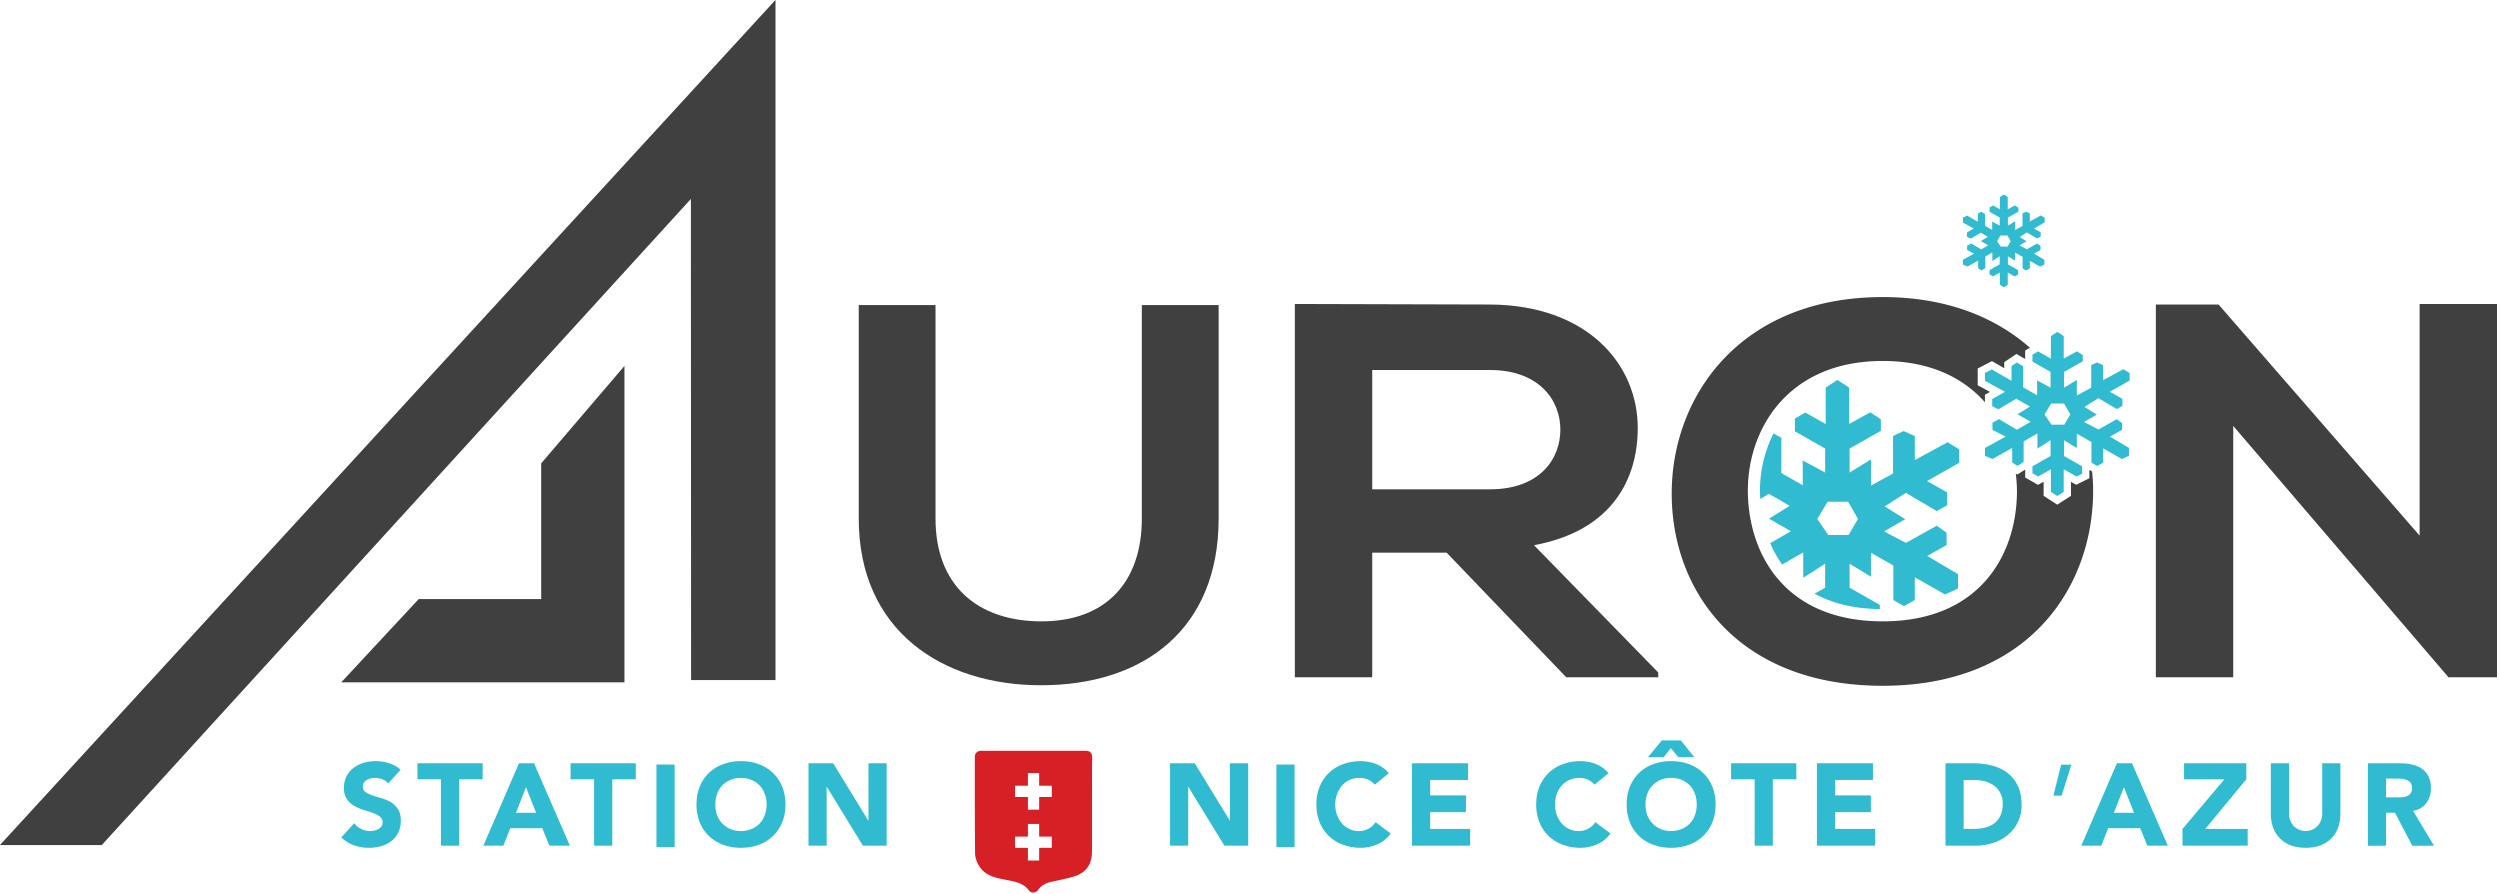 <svg viewBox="0 0 344 123" xmlns="http://www.w3.org/2000/svg" xml:space="preserve" style="fill-rule:evenodd;clip-rule:evenodd;stroke-linejoin:round;stroke-miterlimit:2"><path d="M0-12.555v7.051C0-1.864-2.458 0-5.865 0c-3.252 0-6.019-1.794-6.019-5.504v-7.051h2.535v7.051c0 2.216 1.394 3.394 3.503 3.394 2.11 0 3.31-1.284 3.31-3.394v-7.051H0Z" style="fill:#414041;fill-rule:nonzero" transform="translate(167.685 94.291) scale(4.167)"/><path d="M0-7.965v3.939h3.89c1.626 0 2.323-.985 2.323-1.97S5.497-7.965 3.89-7.965H0ZM9.445 2.181H6.407L2.458-1.933H0v4.114h-2.555v-12.327c2.148 0 4.297.018 6.445.018 3.194.018 4.878 1.952 4.878 4.08 0 1.687-.852 3.393-3.426 3.868l4.103 4.203v.158Z" style="fill:#414041;fill-rule:nonzero" transform="translate(188.818 84.105) scale(4.167)"/><path d="M0-12.344h2.555V-.017H.968V0l-7.123-8.317v8.3H-8.71v-12.309h2.071L0-4.695v-7.649Z" style="fill:#414041;fill-rule:nonzero" transform="translate(332.94 93.265) scale(4.167)"/><path d="M0-27.907-25.61 0h3.363l19.453-21.335.007 15.887H0v-22.459Z" style="fill:#414041;fill-rule:nonzero" transform="translate(106.708 116.279) scale(4.167)"/><path d="m0 .017.121.179h.226L.451.017l-.11-.19H.115L0 .017Zm.093 1.44v-.405l-.226.127-.115-.066V.971L.087.78V.514L-.156.67V.389l-.233.134v.382l-.127.079-.108-.071V.656l-.353.199-.151-.063V.631l.371-.203-.232-.116V.164l.132-.072.332.195.231-.133L-.3.15-.536.014l.229-.142-.23-.133-.332.195-.125-.062v-.147l.225-.126-.359-.195v-.162l.138-.071.354.204v-.26l.107-.072.131.075-.001.39.237.136v-.275l.249.134v-.266l-.335-.191v-.142l.115-.067.226.128v-.405l.129-.084.131.084v.405l.234-.13.118.078v.127l-.347.197v.266l.238-.145v.289L.84-.486v-.417l.118-.054.124.054v.267l.364-.197.127.078v.15l-.356.203.223.124v.144l-.116.064-.341-.202-.236.15.228.142L.74.156l.243.127.341-.19.11.077v.138l-.214.12.341.203V.79l-.144.065-.335-.19v.252L.961.985.843.917V.534L.595.393v.266L.358.514V.78l.335.191v.151l-.115.058-.225-.128v.405l-.131.084-.129-.084Z" style="fill:#31bbd1;fill-rule:nonzero" transform="translate(274.797 33.117) scale(4.167)"/><path d="M0 .475h.673L1 1.042l-.31.533H.018l-.361-.533L0 .475ZM-2.226.383l.286-.168.685.396-.682.424.703.403.016.013-.678.391c.099.24.231.481.395.713v-.008l.693-.399v.839l.724-.466v.793l-.348.197c.541.301 1.242.496 2.153.51v-.14l-.998-.567v-.792l.706.431v-.792l.739.42v1.141l.35.2.359-.2v-.751l.997.567.43-.196v-.474l-1.015-.603.637-.358v-.409L3.6 1.267l-1.016.567-.723-.379.7-.403-.68-.423.703-.446 1.016.6.343-.189V.165l-.662-.371 1.058-.602v-.449l-.379-.231-1.083.586v-.793l-.369-.163-.35.163v1.24l-.728.397V-.92l-.707.431v-.792l1.033-.585v-.379l-.351-.232-.697.386v-1.202l-.389-.253-.385.253v1.202L-.74-2.47l-.343.199v.422l.999.568v.792l-.742-.399.003.82-.708-.405.002-1.16-.258-.149A4.162 4.162 0 0 0-2.226.383" style="fill:#31bbd1;fill-rule:nonzero" transform="translate(251.49 67.057) scale(4.167)"/><path d="M0-1.296v.275l-.133.066-.185.093-.115.056-.111-.062-.064-.036v.465l-.11.071-.212.136-.131.084-.13-.085-.211-.137-.109-.07v-.466l-.066.037-.118.067-.118-.068-.186-.106-.121-.069v-.26l-.13.081-.131.081-.049-.032c.028.227.042.454.038.678-.038 2.022-1.238 4.202-4.432 4.202-3.194 0-4.394-2.162-4.452-4.184-.058-2.075 1.258-4.414 4.452-4.414 1.56 0 2.66.555 3.375 1.363v-.248l.123-.069.044-.024-.28-.152-.126-.068v-.554l.131-.067.225-.116.116-.06.114.066.291.168v-.2l.106-.071.171-.116.124-.084.13.075.16.092v-.282l.12-.069.036-.021c-1.149-1.014-2.766-1.673-4.86-1.673-4.684 0-6.968 3.253-6.968 6.489 0 3.235 2.206 6.347 6.968 6.347 4.761 0 6.91-3.182 6.948-6.365a6.322 6.322 0 0 0-.035-.714L0-1.296Z" style="fill:#414041;fill-rule:nonzero" transform="translate(287.499 70.06) scale(4.167)"/><path d="M0 .051-.186.37l-.006.01h-.424L-.622.371-.838.052l-.007-.01.006-.011.205-.34.006-.01h.426l.006.01.196.34.006.01L0 .051Zm1.117-1.158-.03.016v-.495l-.2-.089-.191.088v.743l-.01.006L.25-.6l-.03.016v-.515l-.393.24-.03.018v-.522l.01-.005.609-.346v-.204l-.192-.127-.407.226-.029.017v-.744l-.213-.138-.211.138v.744l-.03-.017-.393-.221-.093.053-.093.054v.229l.588.336.01.005v.52l-.029-.016-.415-.223.001.457v.035l-.03-.017-.424-.242-.01-.006v-.012l.002-.684-.213-.122-.171.116v.488l-.03-.017-.622-.359-.225.116v.264l.63.342.031.017-.031.018-.391.22v.238l.202.101.583-.343.01-.006.01.006.411.237.028.017-.028.018-.38.236.392.225.036.027-.026.015-.412.237-.01.006-.01-.006-.583-.343-.214.117v.24l.196.098.206.104.034.017-.034.018-.65.356v.263l.248.104.595-.335.026-.015.029-.017v.48l.086.057.087.057.206-.128V.931l.01-.006.415-.239.03-.017v.501l.403-.259.031-.02v.523l-.01.005-.588.335v.231l.186.106.393-.222.03-.016v.745l.211.137.212-.136v-.746l.03.017.392.222.186-.093v-.245l-.588-.334-.01-.006V.892l.03.019.393.239V.677l.03.017.336.191.106.061.011.006v.683l.19.109.194-.109v-.473l.03.017.589.335.236-.108v-.259L1.344.791l-.03-.018.03-.017.372-.208V.324L1.539.199.942.533l-.01.005L.923.533.489.306.457.289.489.271l.39-.225L.5-.19.473-.206.5-.224l.421-.267.01-.007.011.007.599.354.185-.103v-.233L1.34-.69l-.031-.017.031-.018.624-.354v-.246l-.208-.127-.639.345Z" style="fill:#31bbd1;fill-rule:nonzero" transform="translate(284.854 56.855) scale(4.167)"/><path d="M0 .002h.002L0 0v.002Z" style="fill:#121443;fill-rule:nonzero" transform="translate(149.912 103.659) scale(4.167)"/><path d="M0-4.016V.467h-4.046l-2.557 2.749h9.352V-7.232L0-4.016Z" style="fill:#414041;fill-rule:nonzero" transform="translate(74.469 80.49) scale(4.167)"/><path d="M0-4.278v-.008l.003.008m-1.141 1.323h-.417v.42h-.371v-.42h-.425v-.371h.425v-.418h.371v.418h.417v.371Zm-1.213 1.68v-.372h.425v-.419h.371v.419h.417v.372h-.417v.418h-.371v-.418h-.425ZM.126-4.44A.231.231 0 0 0 0-4.479h-3.488a.197.197 0 0 0-.135.056.182.182 0 0 0-.057.137v.557c0 .873 0 1.793.009 2.654a.85.85 0 0 0 .142.412c.194.307.53.37.758.42l.12.024c.305.057.57.105.748.34.037.055.093.08.154.08h.006c.059-.009.121-.033.156-.09.122-.175.295-.242.515-.282.259-.056.459-.097.642-.152.41-.115.619-.395.619-.831V-2.1c0-.726 0-1.499.006-2.145a.225.225 0 0 0-.069-.195" style="fill:#d71f26;fill-rule:nonzero" transform="translate(149.468 121.978) scale(4.167)"/><path d="M0-1.392a.429.429 0 0 0-.197-.136.702.702 0 0 0-.237-.045.696.696 0 0 0-.134.015.526.526 0 0 0-.131.048.263.263 0 0 0-.099.087.21.21 0 0 0-.039.13c0 .083.03.146.092.19a.965.965 0 0 0 .232.111c.093.03.194.062.301.092.11.031.21.075.303.13a.732.732 0 0 1 .232.228c.063.094.093.22.093.38a.873.873 0 0 1-.084.396.802.802 0 0 1-.23.282.999.999 0 0 1-.333.165 1.518 1.518 0 0 1-.895-.027 1.228 1.228 0 0 1-.423-.261l.427-.471a.578.578 0 0 0 .232.19.645.645 0 0 0 .439.052.469.469 0 0 0 .134-.053A.302.302 0 0 0-.22.024a.238.238 0 0 0 .036-.129.234.234 0 0 0-.093-.193.929.929 0 0 0-.238-.122 16.721 16.721 0 0 0-.308-.1 1.402 1.402 0 0 1-.306-.133.749.749 0 0 1-.238-.224.635.635 0 0 1-.094-.366.81.81 0 0 1 .317-.661 1.05 1.05 0 0 1 .334-.168c.124-.036.254-.055.388-.055.154 0 .302.023.445.066.145.043.274.116.389.219L0-1.392Z" style="fill:#31bbd1;fill-rule:nonzero" transform="translate(53.415 113.595) scale(4.167)"/><path d="M0-1.662h-.776v-.53h2.154v.53H.6V.53H0v-2.192Z" style="fill:#31bbd1;fill-rule:nonzero" transform="translate(60.673 114.158) scale(4.167)"/><path d="m0-1.138-.331.845h.666L0-1.138Zm-.231-.792h.496L1.45.792H.773L.538.215H-.52l-.226.577h-.662L-.231-1.93Z" style="fill:#31bbd1;fill-rule:nonzero" transform="translate(72.375 113.066) scale(4.167)"/><path d="M0-1.662h-.777v-.53h2.154v.53H.6V.53H0v-2.192Z" style="fill:#31bbd1;fill-rule:nonzero" transform="translate(81.749 114.158) scale(4.167)"/><path style="fill:#31bbd1" d="M392.73 532.772h.601v2.722h-.601z" transform="translate(-1546.18 -2114.86) scale(4.167)"/><path d="M0 0c0 .128.02.246.059.352a.778.778 0 0 0 .438.46.91.91 0 0 0 .35.066.893.893 0 0 0 .346-.066.768.768 0 0 0 .438-.46A.97.97 0 0 0 1.693 0a.984.984 0 0 0-.062-.35.807.807 0 0 0-.169-.28.857.857 0 0 0-.615-.247.874.874 0 0 0-.35.066.814.814 0 0 0-.267.181.827.827 0 0 0-.171.28A1.029 1.029 0 0 0 0 0m-.622 0c0-.218.036-.416.108-.592a1.292 1.292 0 0 1 .772-.738c.178-.068.374-.101.589-.101.211 0 .408.033.587.101a1.305 1.305 0 0 1 .772.738c.072.176.109.374.109.592 0 .218-.037.416-.109.593a1.301 1.301 0 0 1-.772.738c-.179.067-.376.1-.587.1-.215 0-.411-.033-.589-.1a1.353 1.353 0 0 1-.466-.287A1.288 1.288 0 0 1-.514.593 1.562 1.562 0 0 1-.622 0" style="fill:#31bbd1;fill-rule:nonzero" transform="translate(98.431 110.695) scale(4.167)"/><path d="M0-2.722h.815L1.973-.83h.007v-1.892h.601V0h-.785L.608-1.938H.599V0H0v-2.722Z" style="fill:#31bbd1;fill-rule:nonzero" transform="translate(111.25 116.365) scale(4.167)"/><path d="M0-2.722h.815L1.972-.83h.007v-1.892h.601V0h-.785L.606-1.938H.599V0H0v-2.722Z" style="fill:#31bbd1;fill-rule:nonzero" transform="translate(161 116.365) scale(4.167)"/><path style="fill:#31bbd1" d="M413.202 532.772h.6v2.722h-.6z" transform="translate(-1546.18 -2114.86) scale(4.167)"/><path d="M0-1.308a.587.587 0 0 0-.218-.165.714.714 0 0 0-.298-.058.752.752 0 0 0-.563.249.958.958 0 0 0-.225.628.95.95 0 0 0 .223.628c.07.08.151.14.245.183a.685.685 0 0 0 .302.067.648.648 0 0 0 .561-.294l.499.374C.411.466.265.584.089.66c-.178.078-.36.117-.547.117a1.65 1.65 0 0 1-.588-.101A1.316 1.316 0 0 1-1.513.39a1.337 1.337 0 0 1-.305-.451 1.562 1.562 0 0 1-.109-.593c0-.218.037-.416.109-.592.074-.177.176-.328.305-.452.131-.125.287-.221.467-.287.18-.067.376-.1.588-.1.076 0 .156.008.24.023a1.164 1.164 0 0 1 .48.189c.074.051.14.114.201.187L0-1.308Z" style="fill:#31bbd1;fill-rule:nonzero" transform="translate(189.167 113.42) scale(4.167)"/><path d="M0-2.722h1.851v.552H.6v.509h1.181v.554H.6v.554h1.319V0H0v-2.722Z" style="fill:#31bbd1;fill-rule:nonzero" transform="translate(194.292 116.365) scale(4.167)"/><path d="M0-1.308a.604.604 0 0 0-.218-.165.712.712 0 0 0-.297-.058.752.752 0 0 0-.564.249.834.834 0 0 0-.165.278c-.04.108-.06.225-.06.35 0 .128.02.246.06.352a.87.87 0 0 0 .163.276c.07.08.151.14.245.183a.685.685 0 0 0 .302.067.653.653 0 0 0 .562-.294l.499.374C.411.466.265.584.088.66a1.333 1.333 0 0 1-.545.117c-.213 0-.409-.033-.589-.101A1.316 1.316 0 0 1-1.513.39a1.337 1.337 0 0 1-.305-.451 1.562 1.562 0 0 1-.108-.593c0-.218.036-.416.108-.592.074-.177.176-.328.305-.452.131-.125.287-.221.467-.287.18-.067.376-.1.589-.1.076 0 .156.008.239.023a1.138 1.138 0 0 1 .48.189.954.954 0 0 1 .2.187L0-1.308Z" style="fill:#31bbd1;fill-rule:nonzero" transform="translate(219.406 113.42) scale(4.167)"/><path d="m0-2.44-.244-.299-.238.299h-.519l.458-.553h.627l.446.553H0ZM-1.081-.878c0 .128.019.246.059.352a.803.803 0 0 0 .439.459.876.876 0 0 0 .347.066.881.881 0 0 0 .348-.066.774.774 0 0 0 .439-.459C.59-.632.61-.75.61-.878c0-.126-.02-.242-.059-.35a.795.795 0 0 0-.17-.28.83.83 0 0 0-.617-.247.876.876 0 0 0-.347.065.787.787 0 0 0-.439.462.997.997 0 0 0-.059.35m-.623 0c0-.218.036-.416.109-.592a1.29 1.29 0 0 1 .772-.74 1.69 1.69 0 0 1 .587-.099c.213 0 .41.033.59.099.177.067.334.163.464.288.132.124.233.275.306.452.073.176.109.374.109.592 0 .218-.036.415-.109.593a1.274 1.274 0 0 1-.306.451C.688.29.531.386.354.453c-.18.067-.377.1-.59.1-.212 0-.407-.033-.587-.1a1.285 1.285 0 0 1-.772-.738 1.547 1.547 0 0 1-.109-.593" style="fill:#31bbd1;fill-rule:nonzero" transform="translate(230.928 114.353) scale(4.167)"/><path d="M0-1.662h-.777v-.53h2.153v.53H.6V.53H0v-2.192Z" style="fill:#31bbd1;fill-rule:nonzero" transform="translate(241.44 114.158) scale(4.167)"/><path d="M0-2.722h1.85v.552H.6v.509h1.181v.554H.6v.554h1.32V0H0v-2.722Z" style="fill:#31bbd1;fill-rule:nonzero" transform="translate(250.008 116.365) scale(4.167)"/><path d="M0 1.615h.312c.139 0 .266-.013.387-.042a.843.843 0 0 0 .309-.141.672.672 0 0 0 .206-.257.911.911 0 0 0 .076-.391.753.753 0 0 0-.076-.347.702.702 0 0 0-.202-.245.87.87 0 0 0-.298-.144A1.326 1.326 0 0 0 .354 0H0v1.615ZM-.6-.554h.901c.218 0 .424.025.62.073.196.049.369.128.515.236.145.11.261.252.347.426.086.174.129.386.129.635a1.246 1.246 0 0 1-.462 1.005c-.14.114-.303.2-.488.26-.185.058-.38.088-.58.088H-.6V-.554Z" style="fill:#31bbd1;fill-rule:nonzero" transform="translate(270.2 107.33) scale(4.167)"/><path d="m0-1.138-.332.845h.667L0-1.138Zm-.231-.792h.497L1.45.792H.774L.538.215H-.52l-.225.577h-.663L-.231-1.93Z" style="fill:#31bbd1;fill-rule:nonzero" transform="translate(292.251 113.066) scale(4.167)"/><path d="M0 1.615 1.382-.023H.051v-.531h2.056v.531L.753 1.615h1.4v.554H0v-.554Z" style="fill:#31bbd1;fill-rule:nonzero" transform="translate(300.311 107.33) scale(4.167)"/><path d="M0 .552c0 .162-.024.311-.073.447a.977.977 0 0 1-.576.589c-.143.055-.31.084-.497.084-.19 0-.356-.029-.499-.084a.98.98 0 0 1-.578-.589 1.335 1.335 0 0 1-.074-.447V-1.12h.601V.53a.602.602 0 0 0 .153.42.542.542 0 0 0 .397.167A.537.537 0 0 0-.753.95.551.551 0 0 0-.64.765.675.675 0 0 0-.6.53v-1.65H0V.552Z" style="fill:#31bbd1;fill-rule:nonzero" transform="translate(322.038 109.691) scale(4.167)"/><path d="M0-.471h.354c.054 0 .112-.001.171-.006A.52.52 0 0 0 .689-.51.288.288 0 0 0 .81-.601a.282.282 0 0 0 .048-.173.297.297 0 0 0-.042-.166.283.283 0 0 0-.109-.094.542.542 0 0 0-.149-.044 1.357 1.357 0 0 0-.165-.011H0v.618Zm-.6-1.126H.456c.136 0 .268.013.392.04a.974.974 0 0 1 .327.134.684.684 0 0 1 .224.255.854.854 0 0 1 .082.398.78.78 0 0 1-.151.489.668.668 0 0 1-.437.257l.691 1.15H.866L.296.038H0v1.088h-.6v-2.723Z" style="fill:#31bbd1;fill-rule:nonzero" transform="translate(328.32 111.677) scale(4.167)"/><path d="M-.874-.383H.2l.081-.258-1.053-.064-.102.322Z" style="fill:#31bbd1;fill-rule:nonzero" transform="scale(-4.167 4.167) rotate(72.544 -52.102 -33.576)"/></svg>
